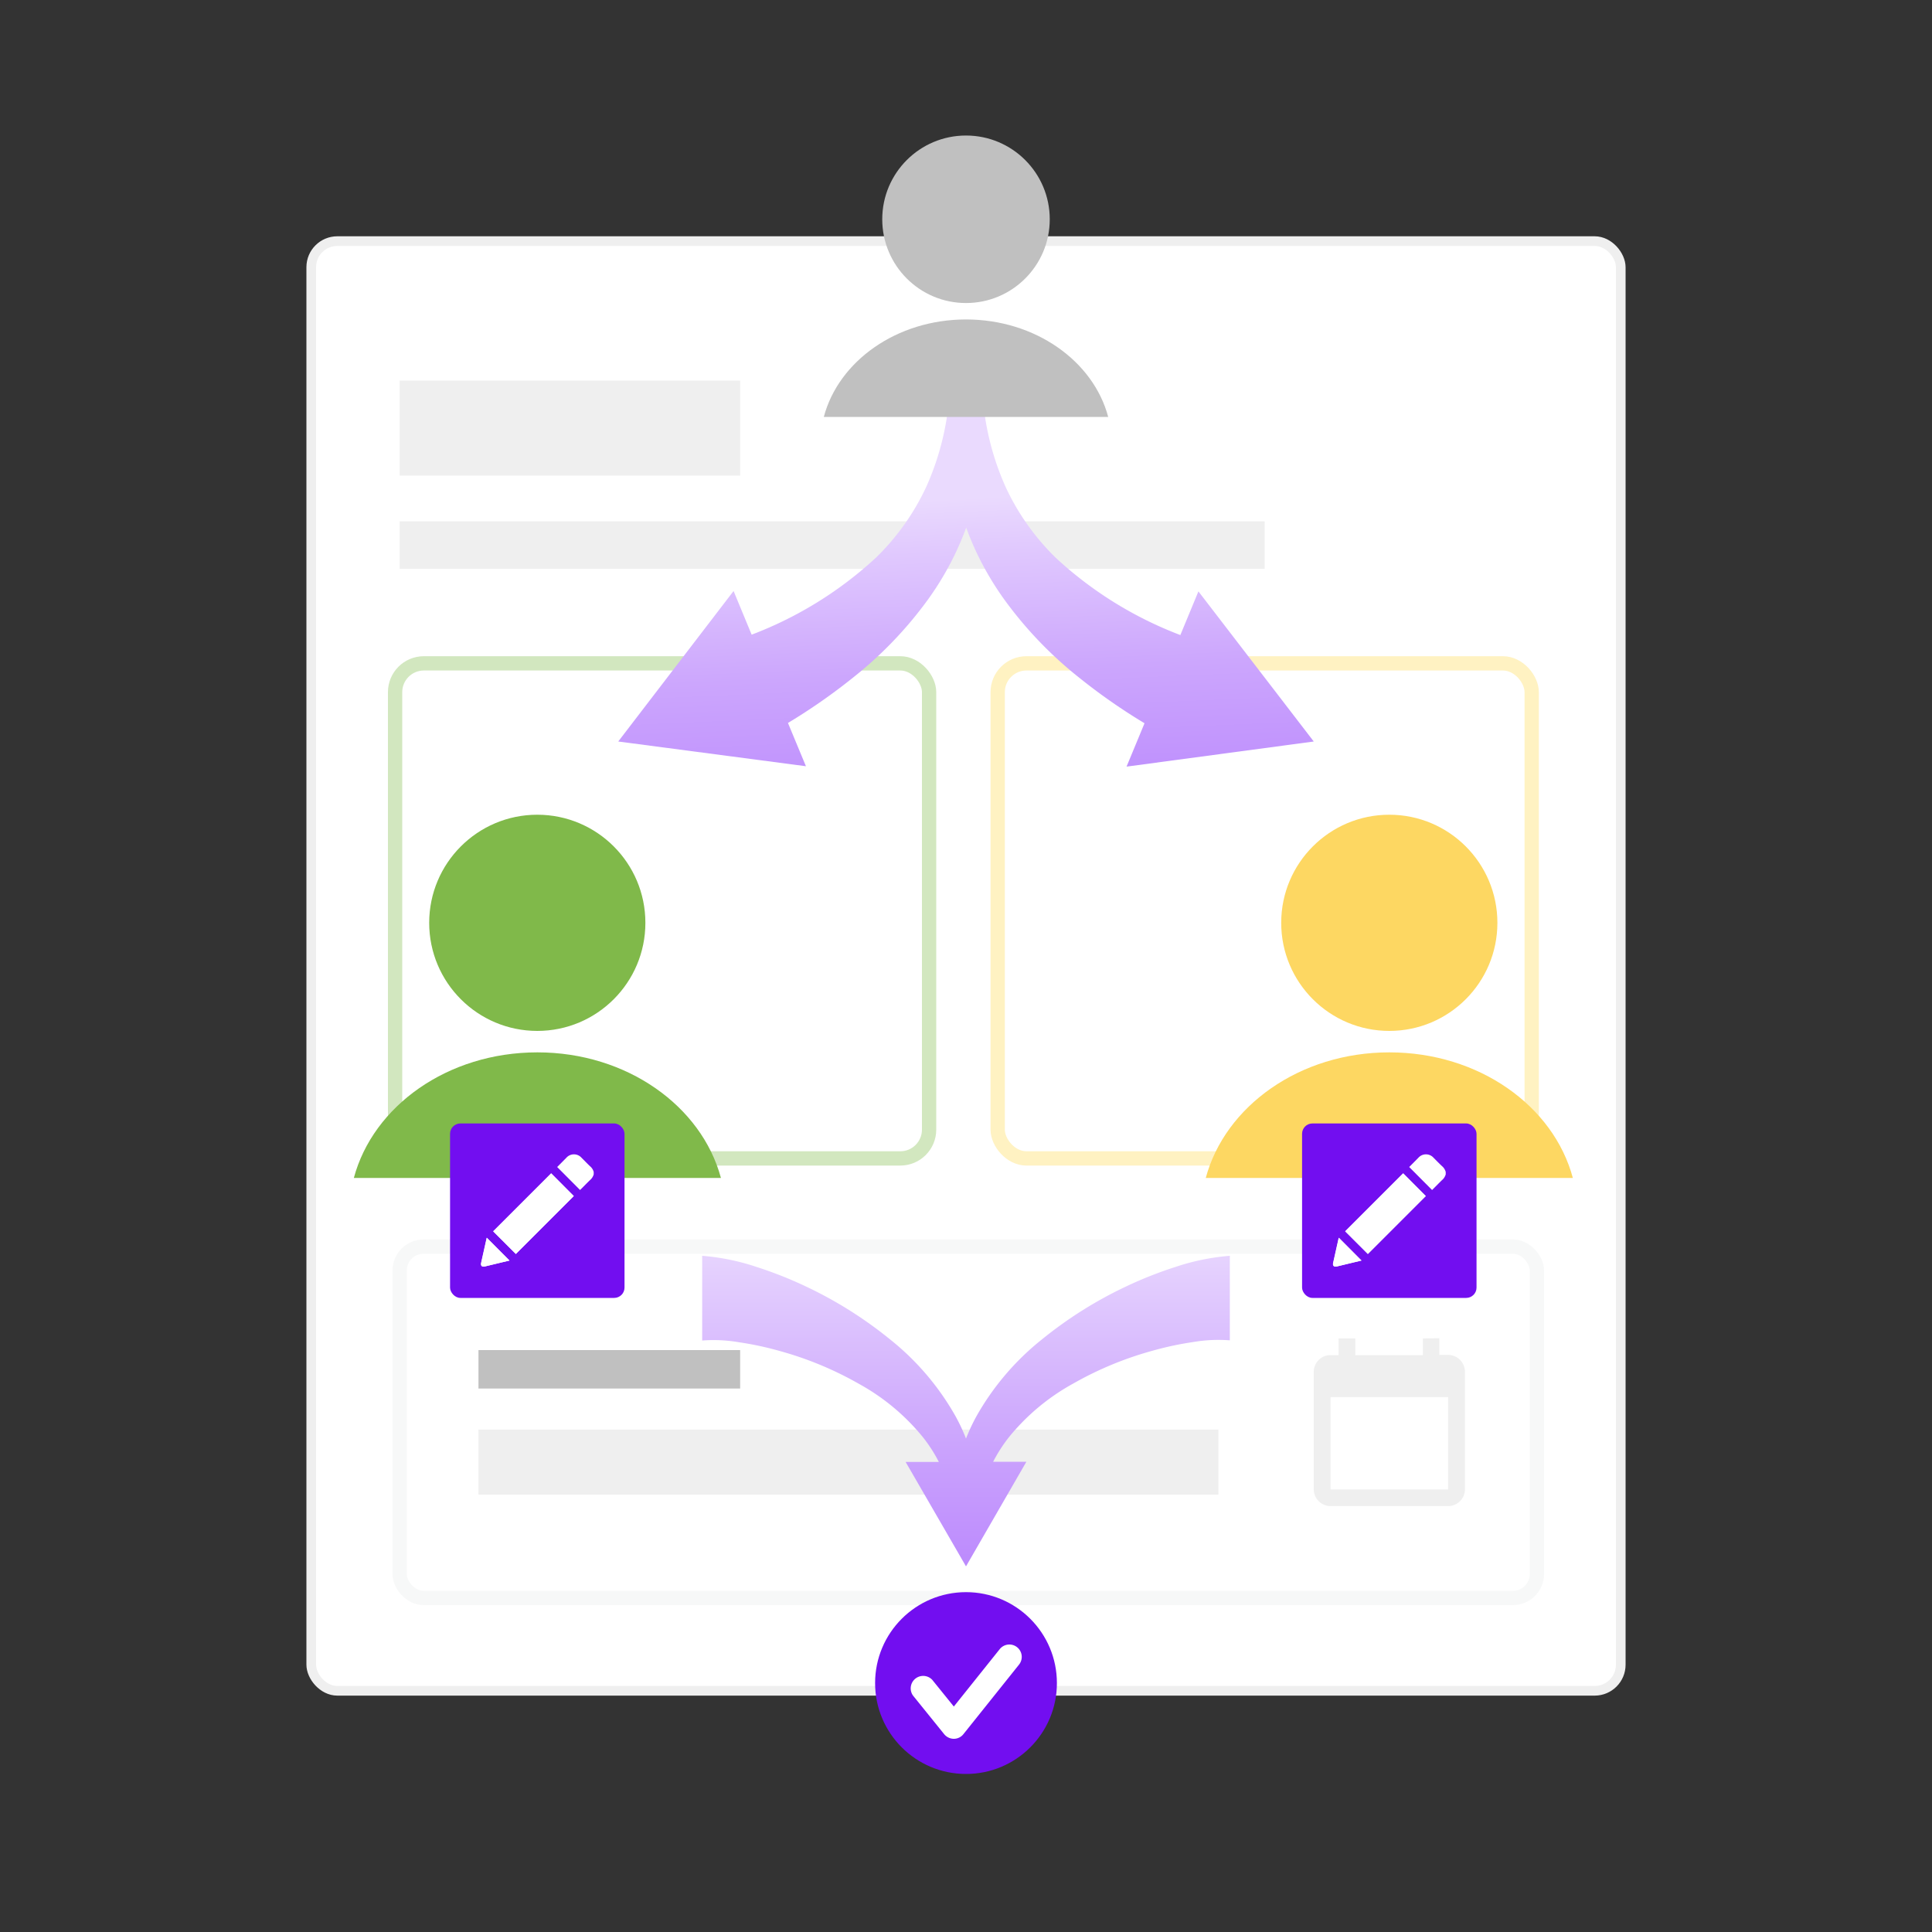 <svg id="AW" xmlns="http://www.w3.org/2000/svg" xmlns:xlink="http://www.w3.org/1999/xlink" viewBox="0 0 200 200"><rect x="0" y="0" width="200" height="200" fill="#333333" stroke="none"/><defs><linearGradient id="未命名漸層_5" x1="84.12" y1="87.56" x2="82.6" y2="52.32" gradientUnits="userSpaceOnUse"><stop offset="0" stop-color="#bc8afd"/><stop offset="0.19" stop-color="#c092fd"/><stop offset="0.49" stop-color="#cca6fd"/><stop offset="0.84" stop-color="#e0c8fe"/><stop offset="1" stop-color="#eadafe"/></linearGradient><linearGradient id="未命名漸層_5-2" x1="118.16" y1="86.09" x2="116.65" y2="50.85" xlink:href="#未命名漸層_5"/><linearGradient id="未命名漸層_9" x1="100" y1="162.15" x2="100" y2="127.29" gradientUnits="userSpaceOnUse"><stop offset="0" stop-color="#bc8afd"/><stop offset="0.34" stop-color="#caa2fd"/><stop offset="1" stop-color="#eadafe"/></linearGradient></defs><rect x="32.22" y="24.96" width="135.56" height="150.07" rx="2.7" fill="#fff" stroke="#efefef" stroke-miterlimit="10"/><rect x="41.37" y="129.05" width="117.73" height="36.37" rx="2.48" fill="#fff" stroke="#f7f8f8" stroke-miterlimit="10" stroke-width="1.48"/><rect x="49.53" y="139.76" width="27.09" height="3.98" fill="silver"/><rect x="49.53" y="147.99" width="76.6" height="6.73" fill="#efefef"/><path d="M149.91,154.19H137.74v-9.56h12.17Zm-2.61-15.64v1.73h-7v-1.73h-1.73v1.73h-.87A1.73,1.73,0,0,0,136,142v12.17a1.74,1.74,0,0,0,1.74,1.74h12.17a1.74,1.74,0,0,0,1.74-1.74V142a1.75,1.75,0,0,0-1.74-1.74H149v-1.73" fill="#efefef"/><rect x="41.37" y="39.4" width="35.25" height="9.83" fill="#efefef"/><rect x="41.37" y="53.97" width="89.55" height="4.91" fill="#efefef"/><rect x="40.9" y="68.67" width="55.28" height="51.25" rx="2.98" fill="#fff" stroke="#d2e7bf" stroke-miterlimit="10" stroke-width="1.48"/><rect x="103.28" y="68.67" width="55.28" height="51.25" rx="2.98" fill="#fff" stroke="#fff2c2" stroke-miterlimit="10" stroke-width="1.48"/><circle cx="143.82" cy="95.53" r="11.19" fill="#fdd762"/><path d="M162.82,121.94c-2-7.46-9.72-13-19-13s-17,5.57-19,13Z" fill="#fdd762"/><circle cx="55.62" cy="95.53" r="11.19" fill="#80b94a"/><path d="M36.63,121.94c2-7.46,9.72-13,19-13s17,5.57,19,13Z" fill="#80b94a"/><rect x="134.79" y="116.3" width="18.06" height="18.06" rx="1.07" fill="#720ef0"/><path d="M141.6,129.81l6-6-2.34-2.35-6,6Zm-3-1.68c-.2.87-.39,1.74-.58,2.6-.07.3.09.45.39.37l1.87-.45.67-.16Z" fill="#fff"/><path d="M149.66,121.57a1.21,1.21,0,0,1-.39.6c-.32.31-.63.63-.94.94l-.08.08-2.37-2.38a.33.33,0,0,1,.06-.06l.89-.9a1.05,1.05,0,0,1,1.57,0c.29.29.58.59.88.87a1.19,1.19,0,0,1,.38.6Z" fill="#fff"/><path d="M141.6,129.81l-2.35-2.34,6-6,2.34,2.35Z" fill="#fff"/><path d="M138.58,128.13l2.35,2.36-.67.16-1.87.45c-.3.08-.46-.07-.39-.37C138.19,129.87,138.38,129,138.58,128.13Z" fill="#fff"/><rect x="46.59" y="116.3" width="18.06" height="18.06" rx="1.07" fill="#720ef0"/><path d="M53.4,129.81l6-6-2.34-2.35-6,6Zm-3-1.68c-.2.87-.39,1.74-.58,2.6-.07.3.09.45.39.37l1.87-.45.67-.16Z" fill="#fff"/><path d="M61.46,121.57a1.21,1.21,0,0,1-.39.6c-.32.31-.63.63-.94.94a.6.6,0,0,0-.08.08l-2.37-2.38a.33.33,0,0,1,.06-.06l.89-.9a1.05,1.05,0,0,1,1.57,0c.29.29.58.59.87.87a1.15,1.15,0,0,1,.39.6Z" fill="#fff"/><path d="M53.4,129.81l-2.35-2.34,6-6,2.34,2.35Z" fill="#fff"/><path d="M50.38,128.13l2.35,2.36-.67.16-1.87.45c-.3.08-.46-.07-.39-.37C50,129.87,50.18,129,50.38,128.13Z" fill="#fff"/><circle cx="100" cy="174.23" r="9.41" fill="#720ef0"/><path d="M98.74,180a1.3,1.3,0,0,1-1-.48l-3.23-4a1.29,1.29,0,0,1,2-1.62l2.23,2.76,4.75-5.94a1.28,1.28,0,1,1,2,1.6l-5.75,7.19A1.26,1.26,0,0,1,98.74,180Z" fill="#fff"/><path d="M101.76,41.39H98.24a28.11,28.11,0,0,1-2.35,9,24.9,24.9,0,0,1-5.18,7.31,39.64,39.64,0,0,1-12.9,8l-1.87-4.52L64,76.76l19.43,2.56-1.86-4.48a61,61,0,0,0,6.73-4.69,41.1,41.1,0,0,0,7.7-8,30.82,30.82,0,0,0,4.81-10A32.28,32.28,0,0,0,101.76,41.39Z" fill="url(#未命名漸層_5)"/><path d="M136,76.76,124.06,61.22l-1.87,4.52a39.64,39.64,0,0,1-12.9-8,24.9,24.9,0,0,1-5.18-7.31,28.11,28.11,0,0,1-2.35-9H98.24a32.28,32.28,0,0,0,1,10.75,30.82,30.82,0,0,0,4.81,10,41.1,41.1,0,0,0,7.7,8,61,61,0,0,0,6.73,4.69l-1.86,4.49Z" fill="url(#未命名漸層_5-2)"/><path d="M121.63,131.17a41.58,41.58,0,0,0-4.92,1.94,42.66,42.66,0,0,0-8.82,5.52,27.33,27.33,0,0,0-6.82,8,19.08,19.08,0,0,0-1.07,2.29,19.08,19.08,0,0,0-1.07-2.29,27.33,27.33,0,0,0-6.82-8,42.66,42.66,0,0,0-8.82-5.52,41.58,41.58,0,0,0-4.92-1.94A23.79,23.79,0,0,0,72.69,130v8.77a15.54,15.54,0,0,1,3.81.18,33.15,33.15,0,0,1,4.24.91,35.61,35.61,0,0,1,8.15,3.38,22.55,22.55,0,0,1,6.66,5.55,15.58,15.58,0,0,1,1.64,2.55H93.75L100,162.15l6.25-10.83h-3.44a15.58,15.58,0,0,1,1.64-2.55,22.55,22.55,0,0,1,6.66-5.55,35.61,35.61,0,0,1,8.15-3.38,33.15,33.15,0,0,1,4.24-.91,15.54,15.54,0,0,1,3.81-.18V130A23.79,23.79,0,0,0,121.63,131.17Z" fill="url(#未命名漸層_9)"/><circle cx="100" cy="22.7" r="8.67" fill="silver"/><path d="M114.72,43.16c-1.53-5.77-7.53-10.09-14.72-10.09S86.81,37.39,85.28,43.16Z" fill="silver"/></svg>
